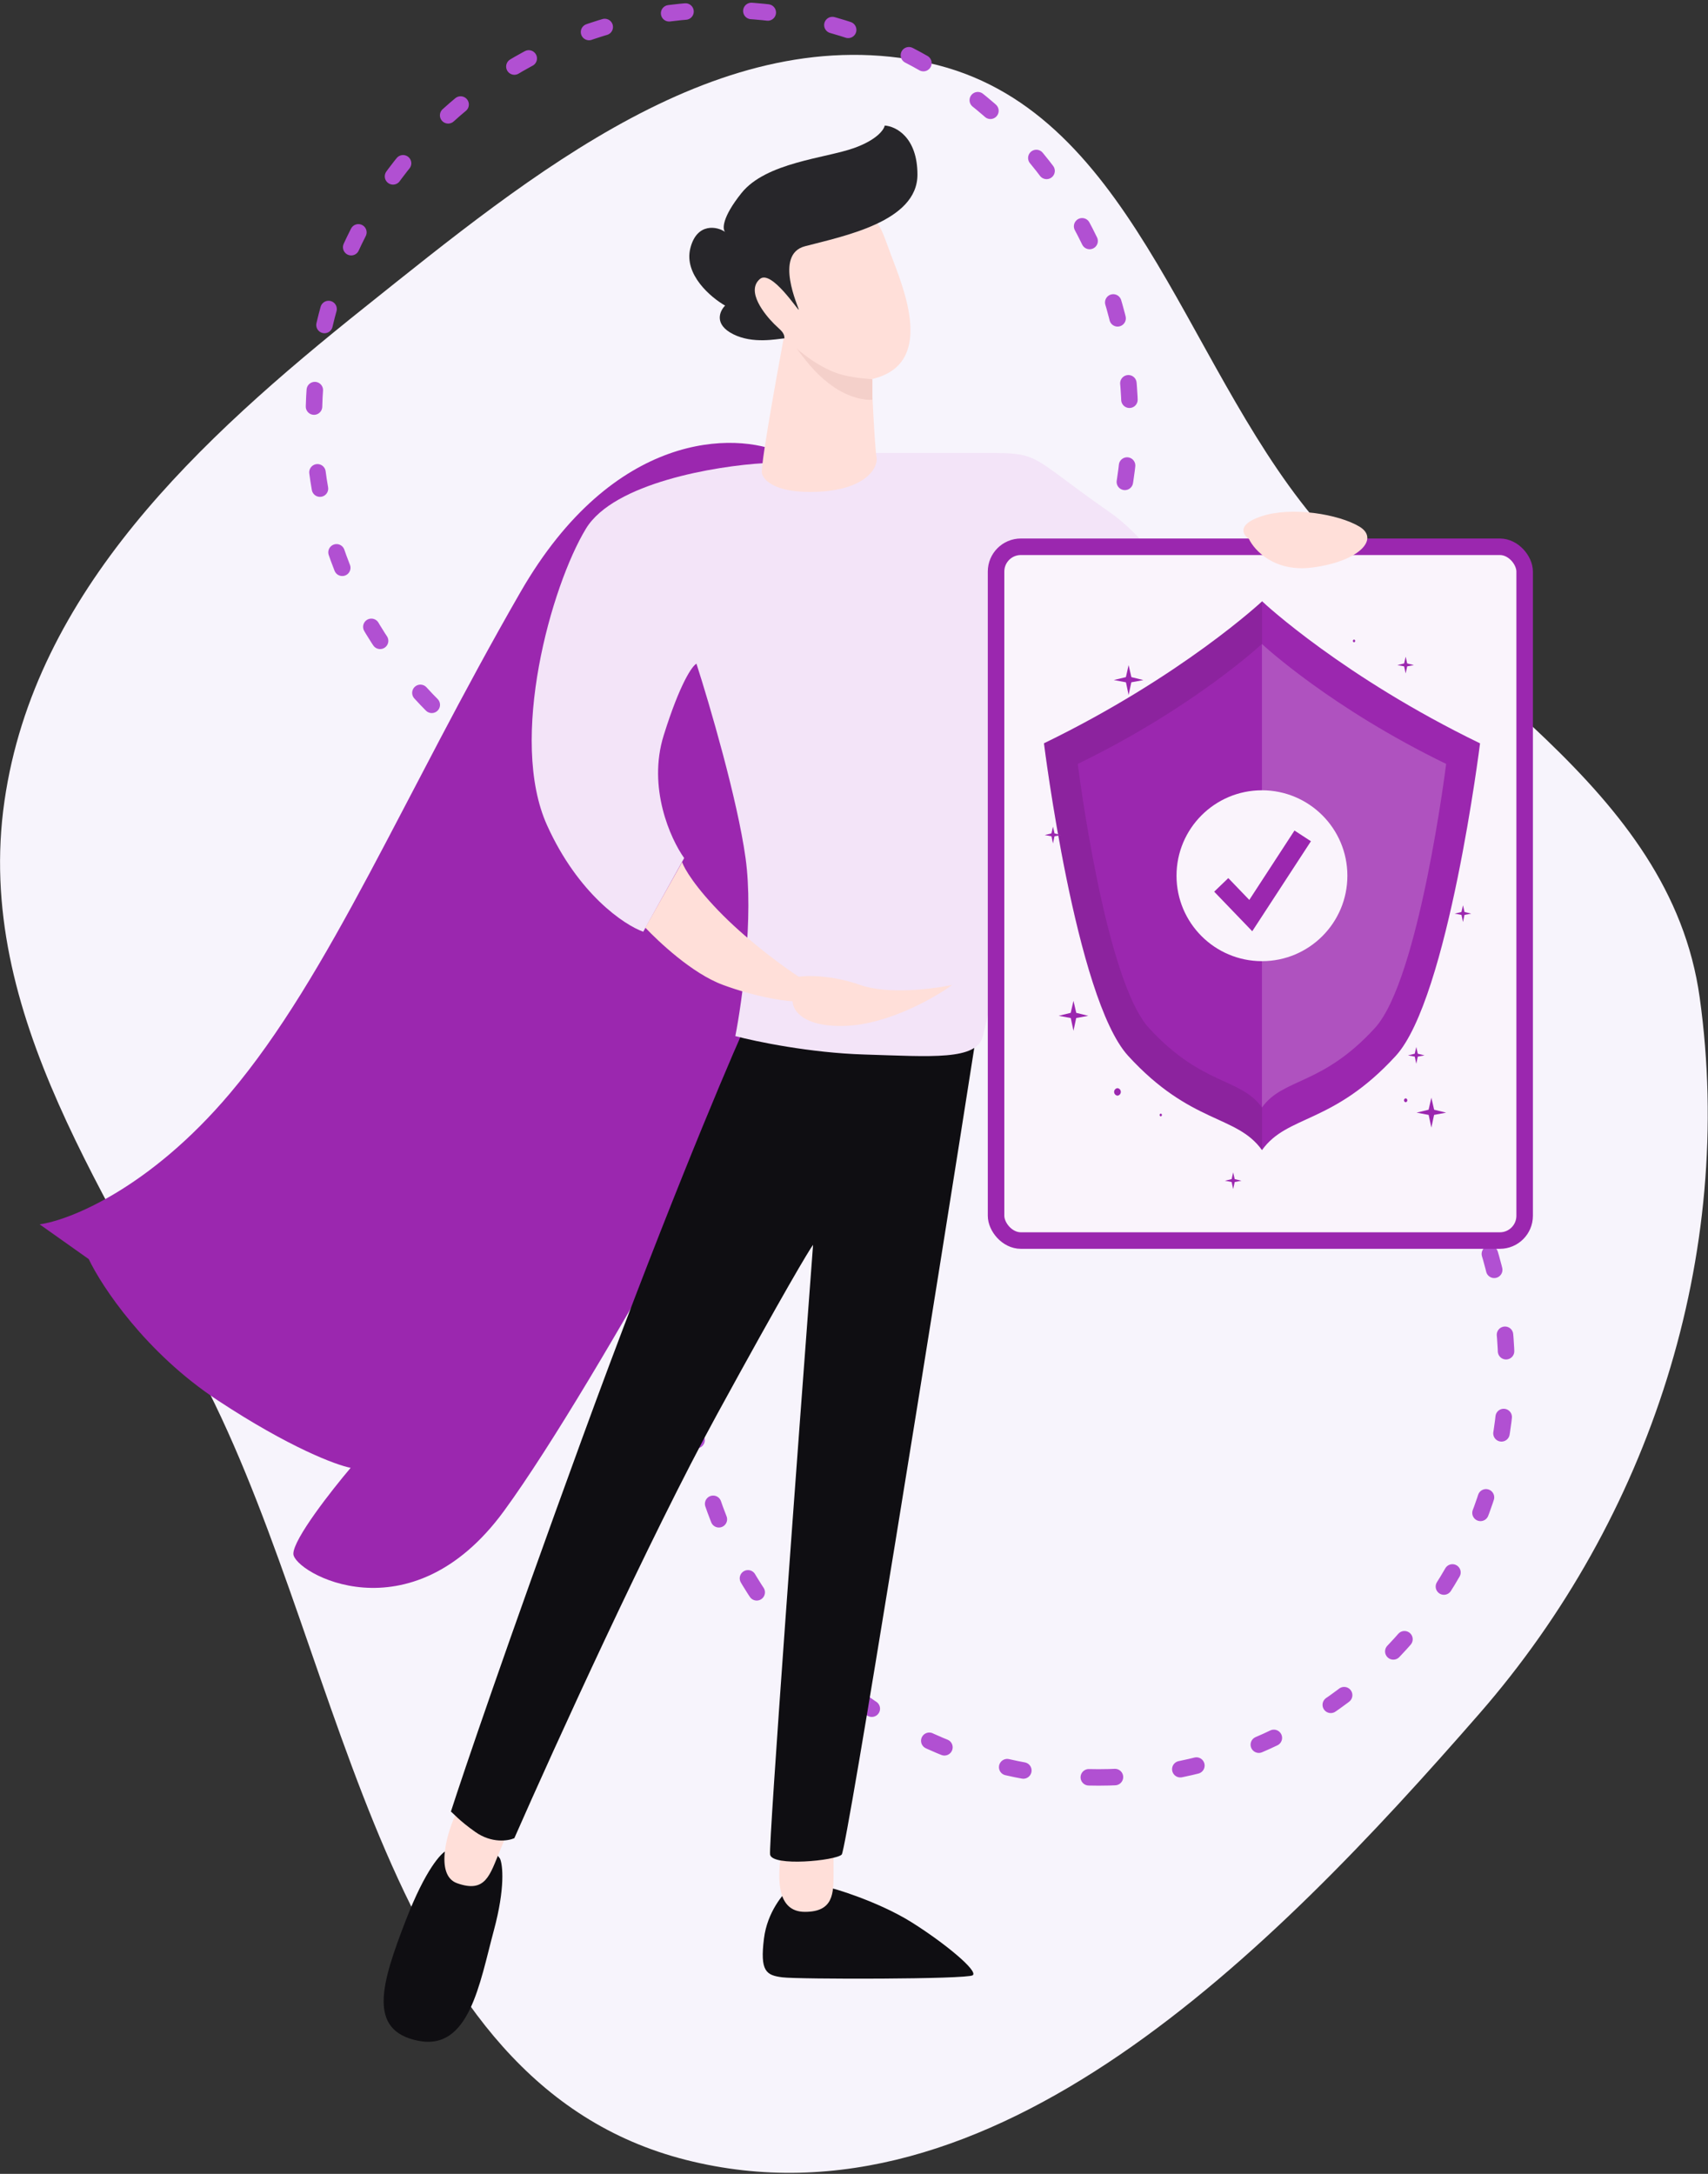 <svg width="517" height="658" viewBox="0 0 517 658" fill="none" xmlns="http://www.w3.org/2000/svg">
<rect x="0" y="0" width="517" height="658" fill="#333333" stroke="none"/>
<path fill-rule="evenodd" clip-rule="evenodd" d="M397.284 156.313C438.503 206.281 505.55 237.78 514.487 301.936C525.331 379.786 499.435 459.498 447.766 518.73C385.002 590.681 300.128 677.255 207.586 653.758C115.594 630.399 105.656 505.904 63.114 421.061C33.761 362.522 -7.999 307.273 1.352 242.458C10.509 178.984 60.332 132.976 110.449 92.964C160.822 52.748 218.214 5.172 281.154 19.073C341.986 32.508 357.642 108.255 397.284 156.313Z" fill="#F7F4FC"/>
<path d="M218.5 250C286.707 250 342 194.707 342 126.5C342 58.293 286.707 3 218.5 3C150.293 3 95 58.293 95 126.5C95 194.707 150.293 250 218.5 250Z" stroke="#B150D2" stroke-width="4.99" stroke-miterlimit="10" stroke-linecap="round" stroke-dasharray="4.99 19.95"/>
<path d="M332.5 538C400.707 538 456 482.707 456 414.5C456 346.293 400.707 291 332.5 291C264.293 291 209 346.293 209 414.5C209 482.707 264.293 538 332.5 538Z" stroke="#B150D2" stroke-width="4.99" stroke-miterlimit="10" stroke-linecap="round" stroke-dasharray="4.99 19.95"/>
<path d="M157.547 179.211C185.789 130.158 222.578 130.695 236.823 137.095C248.591 145.147 271.754 166.576 270.268 187.881C268.41 214.513 251.068 281.403 245.494 295.029C239.92 308.654 181.082 418.279 152.592 457.298C124.102 496.316 88.799 475.878 88.799 470.304C88.799 465.845 100.36 451.104 106.141 444.291C101.805 443.465 87.684 438.222 65.883 423.853C44.082 409.484 30.787 389.376 26.864 381.118L12 370.589C21.084 369.35 45.321 359.688 69.599 330.951C99.947 295.029 122.244 240.526 157.547 179.211Z" fill="#9B27AF"/>
<path d="M231.25 586.742C232.24 578.814 237.03 573.116 239.301 571.258H239.92H250.449C251.688 571.258 265.933 575.593 275.843 581.787C285.752 587.98 296.281 596.651 294.423 597.89C292.565 599.129 241.778 599.129 236.824 598.509C231.869 597.89 230.011 596.651 231.25 586.742Z" fill="#0F0E12"/>
<path d="M243.636 578.69C234.965 578.69 235.584 568.367 236.204 562.587L252.307 555.774V566.922C252.307 573.116 252.307 578.69 243.636 578.69Z" fill="#FFDFD9"/>
<path d="M122.865 581.167C128.81 565.807 133.6 560.729 135.252 560.109C136.49 558.871 139.959 556.641 143.922 557.632C147.886 558.623 150.529 561.348 151.355 562.587C152.18 564.445 152.965 571.381 149.497 584.264C145.161 600.367 142.064 620.805 126.581 617.709C111.097 614.612 115.432 600.367 122.865 581.167Z" fill="#0F0E12"/>
<path d="M138.349 570.019C131.413 567.542 135.459 553.916 138.349 548.342C141.24 547.31 147.887 545.741 151.356 547.723C155.691 550.2 154.452 552.678 151.356 560.11C148.259 567.542 147.02 573.116 138.349 570.019Z" fill="#FFDFD9"/>
<path d="M176.125 435.621C198.917 373.191 218.24 327.029 225.053 311.752C227.118 312.784 235.83 315.096 254.162 316.087C272.495 317.078 289.878 312.165 295.659 312.371C283.065 392.886 256.268 559.862 254.782 561.349C252.924 563.207 233.724 565.065 233.105 561.349C232.609 558.376 241.569 437.066 246.111 376.783C244.872 378.435 237.316 391.028 217.002 428.189C196.687 465.35 167.66 529.143 155.686 556.394C153.828 557.22 148.873 558.004 143.919 554.536C138.964 551.067 136.899 548.549 136.486 548.342C140.203 536.781 153.333 498.051 176.125 435.621Z" fill="#0F0E12"/>
<path d="M177.366 160.011C185.789 146.138 216.798 141.018 231.249 140.192L264.694 137.095H294.423C316.1 137.095 309.287 136.476 335.919 155.056C362.551 173.637 381.751 231.236 381.751 234.952C381.751 238.668 348.926 277.687 345.829 244.242C343.351 217.486 318.784 194.694 306.81 186.643C307.636 193.043 311.145 209.063 311.145 229.378C311.145 254.771 299.378 306.177 297.52 313.609C295.662 321.041 282.036 319.803 261.598 319.183C245.247 318.688 228.772 315.261 222.579 313.609C224.643 303.08 228.153 277.563 225.675 259.726C223.198 241.889 214.734 213.068 210.811 200.888C209.572 201.507 205.856 206.71 200.902 222.565C195.947 238.42 202.966 253.945 207.095 259.726L194.708 282.022C188.927 279.958 175.013 270.626 165.599 249.816C153.831 223.804 166.837 177.353 177.366 160.011Z" fill="#F3E4F8"/>
<rect x="301.5" y="165.5" width="160" height="210" rx="7.5" fill="#FAF4FC" stroke="#9B27AF" stroke-width="5"/>
<path d="M218.86 298.126C209.446 294.657 199.247 284.913 195.325 280.784L206.473 260.965C207.092 262.823 210.437 268.645 218.86 277.068C227.283 285.491 237.647 292.964 241.776 295.648C244.459 295.235 251.933 295.153 260.356 298.126C268.779 301.099 282.446 299.364 288.227 298.126C282.859 302.048 268.903 310.017 256.021 310.513C243.138 311.008 239.918 305.764 239.918 303.08C236.408 302.874 228.274 301.594 218.86 298.126Z" fill="#FFDFD9"/>
<path d="M230.63 143.289C230.01 140.811 237.443 101.173 237.443 101.173L263.455 107.367C263.868 116.657 264.818 135.857 265.313 138.334C265.932 141.431 262.216 148.243 247.352 148.863C235.461 149.358 231.249 145.766 230.63 143.289Z" fill="#FFDFD9"/>
<path d="M230.013 83.832C234.472 81.354 238.477 87.754 239.923 91.264C238.064 86.516 234.348 76.276 234.348 73.303C234.348 69.587 242.4 64.013 254.167 64.013C265.935 64.013 265.935 67.109 269.651 77.019C273.367 86.928 282.657 108.606 265.935 114.18C249.213 119.754 238.064 103.032 234.348 98.696C230.632 94.361 224.439 86.928 230.013 83.832Z" fill="#FFDFD9"/>
<path d="M221.962 101.173C216.016 98.201 217.833 94.154 219.485 92.502C215.149 90.025 206.974 83.088 208.956 75.161C210.938 67.233 217.214 68.555 219.485 70.206C218.659 69.38 218.494 65.871 224.44 58.438C231.872 49.148 249.833 47.91 258.504 44.813C265.44 42.335 267.588 39.239 267.794 38C271.097 38.206 277.704 41.468 277.704 52.864C277.704 67.109 255.407 71.445 243.639 74.541C234.225 77.019 241.781 93.122 241.781 93.741C241.781 94.361 233.482 81.478 230.014 84.451C225.678 88.167 231.545 95.272 234.349 98.077C236.207 99.935 237.446 100.554 237.446 102.412C234.969 102.619 227.908 104.146 221.962 101.173Z" fill="#27262A"/>
<path d="M251.686 112.322C247.226 110.34 243.841 107.78 241.157 105.509C243.428 108.4 246.235 112.694 251.686 116.658C257.136 120.621 262.215 121.199 264.073 120.993V114.8C262.008 114.593 256.145 114.304 251.686 112.322Z" fill="#F4D0CA"/>
<path d="M397.236 171.778C385.84 173.265 379.688 166.617 378.036 163.108C376.178 161.869 374.32 158.772 381.752 156.295C391.043 153.198 405.288 155.675 411.481 159.392C417.675 163.108 411.481 169.92 397.236 171.778Z" fill="#FFDFD9"/>
<path d="M448 225.002C448 225.002 438.358 302.215 422.507 319.577C403.428 340.418 389.676 337.365 382 348.123C374.31 337.35 360.514 340.418 341.464 319.562C325.613 302.2 316 224.987 316 224.987C357.755 204.719 382.044 182 382.044 182C382.748 182.734 406.891 205.057 448 225.002Z" fill="#9B27AF"/>
<path opacity="0.1" d="M382 182.073V348.123C374.31 337.35 360.514 340.418 341.464 319.562C325.613 302.2 316 224.987 316 224.987C357.755 204.719 382.044 182 382.044 182L382 182.073Z" fill="black"/>
<path d="M326.227 231.225C326.227 231.225 334.358 296.447 347.743 311.123C363.887 328.735 375.511 326.167 381.998 335.237C388.485 326.167 400.152 328.75 416.238 311.123C429.623 296.447 437.754 231.225 437.754 231.225C402.53 214.097 381.983 194.9 381.983 194.9C381.983 194.9 361.495 214.097 326.227 231.225Z" fill="#9B27AF"/>
<path opacity="0.2" d="M437.741 231.225C437.741 231.225 429.596 296.432 416.211 311.123C400.14 328.735 388.472 326.167 381.985 335.222V194.93C382.602 195.517 403.017 214.362 437.741 231.225Z" fill="white"/>
<path d="M381.984 290.929C396.266 290.929 407.843 279.351 407.843 265.069C407.843 250.787 396.266 239.209 381.984 239.209C367.702 239.209 356.124 250.787 356.124 265.069C356.124 279.351 367.702 290.929 381.984 290.929Z" fill="#FAF4FC"/>
<path d="M379.047 281.873L367.526 269.897L371.797 265.787L378.152 272.392L391.831 251.39L396.806 254.633L379.047 281.873Z" fill="#9B27AF"/>
<path d="M437.741 336.778L434.087 337.467L433.265 341.313L432.443 337.467L428.789 336.778L432.428 335.897L433.265 332.257L434.102 335.897L437.741 336.778Z" fill="#9B27AF"/>
<path d="M329.411 307.469L325.757 308.144L324.935 312.004L324.113 308.144L320.459 307.469L324.098 306.574L324.935 302.934L325.772 306.574L329.411 307.469Z" fill="#9B27AF"/>
<path d="M346.1 205.849L342.445 206.525L341.623 210.37L340.816 206.525L337.147 205.835L340.802 204.954L341.623 201.314L342.46 204.954L346.1 205.849Z" fill="#9B27AF"/>
<path d="M431.195 319.445L429.155 319.826L428.7 321.984L428.245 319.826L426.19 319.445L428.23 318.946L428.7 316.906L429.155 318.946L431.195 319.445Z" fill="#9B27AF"/>
<path d="M445.33 276.546L443.29 276.927L442.835 279.085L442.38 276.927L440.326 276.546L442.366 276.047L442.835 274.021L443.305 276.047L445.33 276.546Z" fill="#9B27AF"/>
<path d="M427.983 201.315L425.943 201.696L425.488 203.839L425.018 201.696L422.978 201.315L425.018 200.816L425.488 198.776L425.943 200.816L427.983 201.315Z" fill="#9B27AF"/>
<path d="M375.776 357.398L373.736 357.779L373.267 359.922L372.812 357.779L370.772 357.398L372.812 356.899L373.267 354.859L373.736 356.899L375.776 357.398Z" fill="#9B27AF"/>
<path d="M321.24 252.755L319.185 253.136L318.73 255.294L318.275 253.136L316.235 252.755L318.26 252.256L318.73 250.216L319.2 252.256L321.24 252.755Z" fill="#9B27AF"/>
<path d="M406.978 329.117C406.837 329.14 406.708 329.212 406.615 329.321C406.521 329.43 406.47 329.568 406.47 329.712C406.47 329.855 406.521 329.994 406.615 330.103C406.708 330.212 406.837 330.284 406.978 330.306C407.12 330.284 407.249 330.212 407.342 330.103C407.435 329.994 407.486 329.855 407.486 329.712C407.486 329.568 407.435 329.43 407.342 329.321C407.249 329.212 407.12 329.14 406.978 329.117Z" fill="#9B27AF"/>
<path d="M425.485 332.448C425.343 332.47 425.214 332.542 425.121 332.651C425.028 332.76 424.977 332.899 424.977 333.042C424.977 333.186 425.028 333.324 425.121 333.433C425.214 333.542 425.343 333.614 425.485 333.637C425.626 333.614 425.755 333.542 425.848 333.433C425.941 333.324 425.993 333.186 425.993 333.042C425.993 332.899 425.941 332.76 425.848 332.651C425.755 332.542 425.626 332.47 425.485 332.448Z" fill="#9B27AF"/>
<path d="M365.473 239.913C365.317 239.913 365.168 239.975 365.058 240.085C364.947 240.195 364.886 240.344 364.886 240.5C364.886 240.656 364.947 240.805 365.058 240.915C365.168 241.025 365.317 241.087 365.473 241.087C365.628 241.087 365.778 241.025 365.888 240.915C365.998 240.805 366.06 240.656 366.06 240.5C366.06 240.344 365.998 240.195 365.888 240.085C365.778 239.975 365.628 239.913 365.473 239.913Z" fill="#9B27AF"/>
<path d="M409.857 193.58C409.759 193.598 409.671 193.65 409.608 193.727C409.545 193.803 409.51 193.899 409.51 193.998C409.51 194.098 409.545 194.194 409.608 194.27C409.671 194.346 409.759 194.398 409.857 194.417C409.954 194.398 410.042 194.346 410.106 194.27C410.169 194.194 410.204 194.098 410.204 193.998C410.204 193.899 410.169 193.803 410.106 193.727C410.042 193.65 409.954 193.598 409.857 193.58Z" fill="#9B27AF"/>
<path d="M351.357 337.071C351.259 337.09 351.171 337.141 351.108 337.218C351.045 337.294 351.01 337.39 351.01 337.49C351.01 337.589 351.045 337.685 351.108 337.761C351.171 337.838 351.259 337.889 351.357 337.908C351.454 337.889 351.542 337.838 351.606 337.761C351.669 337.685 351.704 337.589 351.704 337.49C351.704 337.39 351.669 337.294 351.606 337.218C351.542 337.141 351.454 337.09 351.357 337.071Z" fill="#9B27AF"/>
<path d="M338.251 329.366C337.971 329.398 337.713 329.532 337.526 329.742C337.339 329.951 337.235 330.223 337.235 330.504C337.235 330.785 337.339 331.056 337.526 331.266C337.713 331.476 337.971 331.61 338.251 331.641C338.53 331.61 338.788 331.476 338.975 331.266C339.162 331.056 339.266 330.785 339.266 330.504C339.266 330.223 339.162 329.951 338.975 329.742C338.788 329.532 338.53 329.398 338.251 329.366Z" fill="#9B27AF"/>
</svg>
